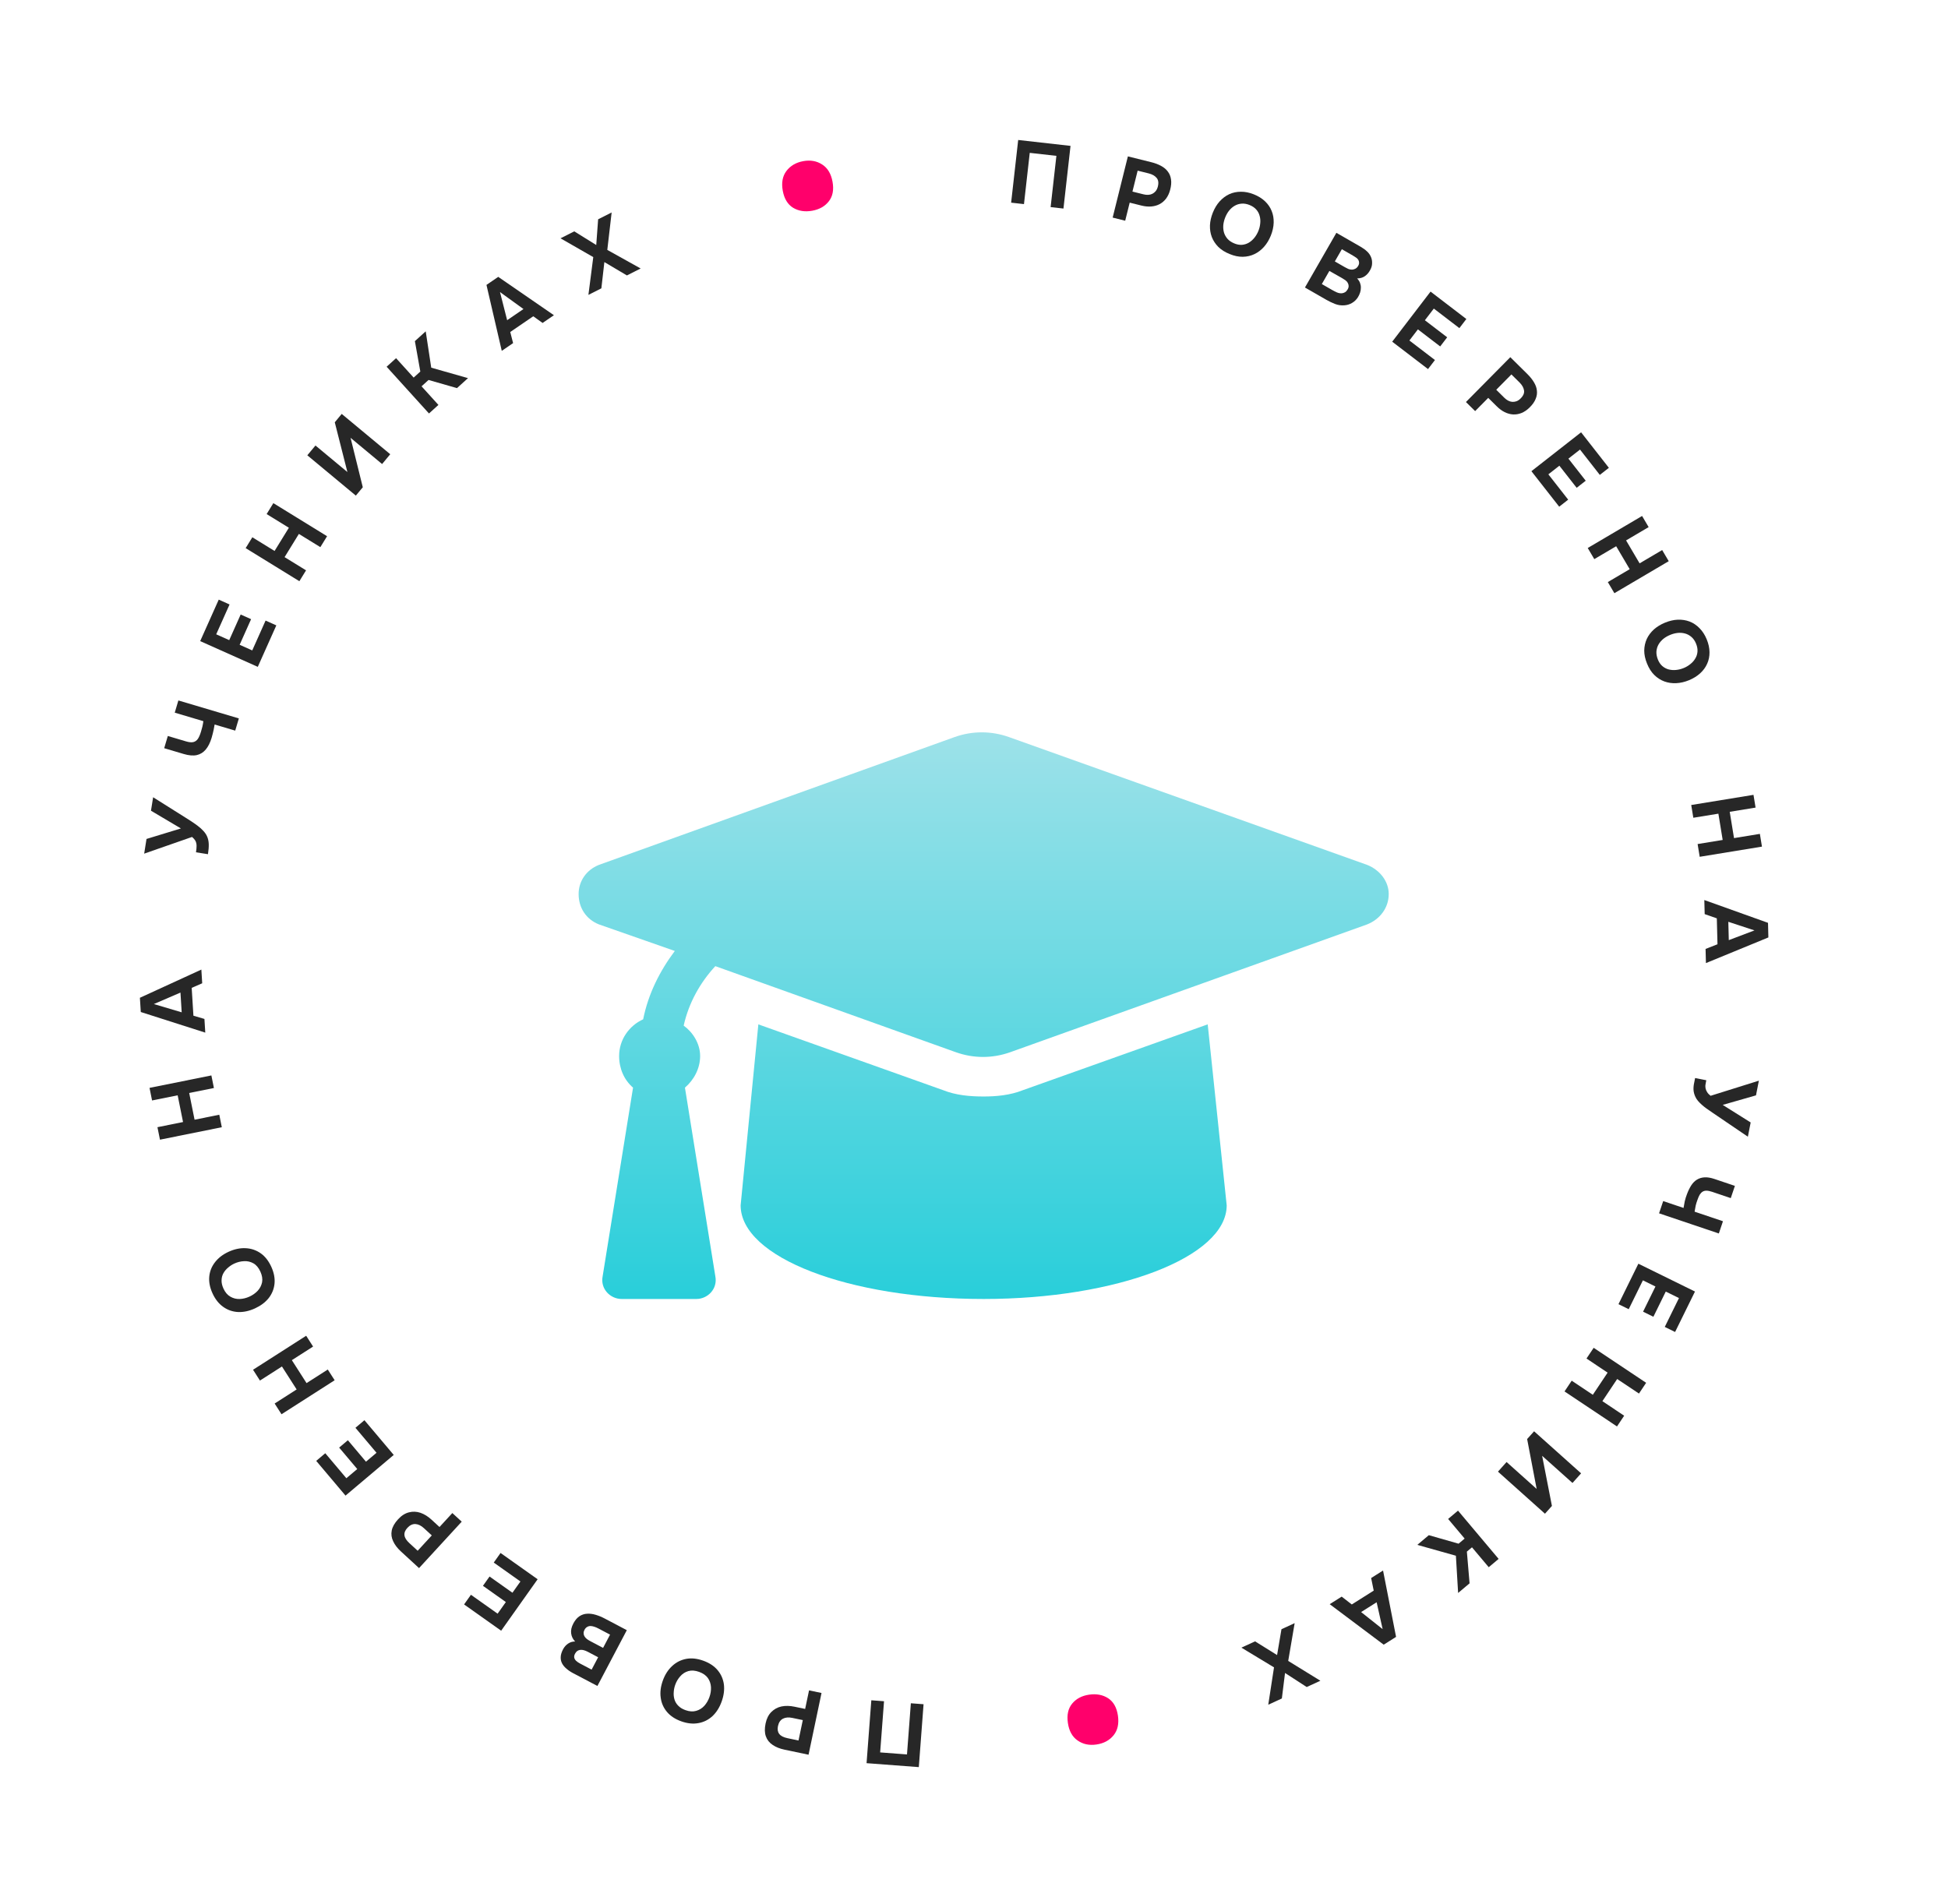 <?xml version="1.0" encoding="UTF-8"?> <svg xmlns="http://www.w3.org/2000/svg" width="222" height="217" viewBox="0 0 222 217" fill="none"><circle cx="108.5" cy="108.5" r="108.5" fill="white"></circle><circle cx="108.5" cy="108.5" r="108.5" fill="url(#paint0_linear_1176_749)" fill-opacity="0.09"></circle><circle cx="108.5" cy="108.5" r="107.88" stroke="url(#paint1_linear_1176_749)" stroke-opacity="0.4" stroke-width="1.24"></circle><circle cx="108.5" cy="108.5" r="107.88" stroke="url(#paint2_linear_1176_749)" stroke-opacity="0.2" stroke-width="1.24"></circle><g filter="url(#filter0_d_1176_749)"><path d="M155.81 89.833C157.253 90.41 158.263 91.708 158.263 93.15C158.263 94.737 157.253 96.035 155.81 96.612L115.131 111.182C113.111 111.903 110.948 111.903 108.928 111.182L81.52 101.373C79.789 103.248 78.491 105.556 77.914 108.153C78.923 108.874 79.789 110.172 79.789 111.615C79.789 113.057 79.068 114.356 78.058 115.221L81.52 136.715C81.808 138.157 80.654 139.311 79.356 139.311H70.845C69.547 139.311 68.393 138.157 68.681 136.715L72.144 115.221C71.134 114.356 70.557 113.057 70.557 111.615C70.557 109.74 71.711 108.153 73.297 107.432C73.874 104.546 75.173 101.95 76.904 99.642L68.249 96.612C66.806 96.035 65.941 94.737 65.941 93.15C65.941 91.708 66.806 90.41 68.249 89.833L108.784 75.263C110.803 74.542 112.967 74.542 114.987 75.263L155.81 89.833ZM116.573 115.51L137.634 108.009L139.798 128.637C139.798 134.551 127.248 139.311 112.102 139.311C96.666 139.311 84.405 134.551 84.405 128.637L86.424 108.009L107.485 115.51C108.928 116.087 110.515 116.231 112.102 116.231C113.544 116.231 115.131 116.087 116.573 115.51Z" fill="url(#paint3_linear_1176_749)"></path></g><path d="M105.252 194.256L104.71 201.425L98.756 200.975L99.298 193.806L100.746 193.916L100.305 199.748L103.363 199.979L103.804 194.147L105.252 194.256Z" fill="#272727"></path><path d="M93.623 192.975L92.145 200.011L89.402 199.435C88.866 199.322 88.416 199.141 88.053 198.892C87.683 198.648 87.425 198.324 87.282 197.921C87.137 197.523 87.126 197.03 87.25 196.44C87.366 195.891 87.585 195.456 87.908 195.136C88.225 194.815 88.611 194.606 89.067 194.508C89.522 194.417 90.015 194.427 90.545 194.539L91.757 194.793L92.202 192.676L93.623 192.975ZM91.49 196.065L90.297 195.815C89.874 195.726 89.518 195.755 89.231 195.902C88.936 196.054 88.746 196.336 88.659 196.747C88.582 197.118 88.63 197.415 88.804 197.638C88.971 197.867 89.282 198.029 89.74 198.125L91.001 198.391L91.49 196.065Z" fill="#272727"></path><path d="M80.144 189.293C80.839 189.541 81.386 189.902 81.784 190.375C82.177 190.846 82.414 191.388 82.497 192C82.572 192.616 82.488 193.262 82.246 193.938C82 194.626 81.65 195.184 81.195 195.611C80.734 196.035 80.2 196.301 79.594 196.408C78.986 196.521 78.334 196.453 77.639 196.205C76.951 195.958 76.409 195.603 76.015 195.138C75.62 194.673 75.382 194.135 75.299 193.523C75.209 192.909 75.287 192.257 75.534 191.569C75.775 190.893 76.128 190.34 76.591 189.909C77.046 189.482 77.579 189.209 78.189 189.089C78.791 188.974 79.443 189.042 80.144 189.293ZM79.667 190.567C79.208 190.403 78.797 190.375 78.435 190.482C78.073 190.59 77.769 190.787 77.523 191.073C77.271 191.356 77.079 191.68 76.95 192.043C76.854 192.311 76.797 192.589 76.78 192.878C76.757 193.164 76.784 193.44 76.862 193.705C76.94 193.97 77.081 194.207 77.286 194.418C77.489 194.634 77.766 194.805 78.117 194.93C78.569 195.092 78.977 195.119 79.339 195.011C79.698 194.91 80.008 194.719 80.267 194.437C80.519 194.154 80.713 193.824 80.847 193.448C80.982 193.072 81.041 192.694 81.026 192.315C81.004 191.933 80.888 191.586 80.676 191.273C80.456 190.964 80.119 190.729 79.667 190.567Z" fill="#272727"></path><path d="M71.434 185.814L68.083 192.175L65.298 190.708C65.004 190.553 64.754 190.383 64.546 190.196C64.328 190.013 64.163 189.811 64.05 189.591C63.936 189.37 63.887 189.13 63.901 188.87C63.91 188.607 64 188.313 64.17 187.99C64.309 187.726 64.498 187.512 64.738 187.348C64.978 187.184 65.246 187.103 65.542 187.106C65.285 186.84 65.134 186.531 65.09 186.179C65.043 185.833 65.125 185.459 65.336 185.058C65.535 184.68 65.769 184.402 66.04 184.223C66.307 184.05 66.598 183.955 66.913 183.938C67.229 183.92 67.558 183.963 67.901 184.068C68.238 184.169 68.577 184.309 68.918 184.489L71.434 185.814ZM69.525 186.323L68.195 185.623C68.033 185.538 67.877 185.471 67.727 185.422C67.57 185.37 67.424 185.343 67.288 185.34C67.148 185.343 67.022 185.38 66.909 185.45C66.789 185.517 66.69 185.626 66.611 185.775C66.538 185.913 66.505 186.041 66.512 186.159C66.509 186.28 66.54 186.396 66.605 186.506C66.663 186.614 66.749 186.712 66.862 186.803C66.969 186.89 67.097 186.973 67.247 187.052L68.729 187.833L69.525 186.323ZM68.166 188.902L66.989 188.282C66.827 188.196 66.673 188.134 66.525 188.095C66.378 188.055 66.242 188.045 66.117 188.063C65.993 188.082 65.883 188.123 65.787 188.188C65.689 188.258 65.605 188.36 65.536 188.491C65.444 188.665 65.414 188.817 65.444 188.948C65.472 189.085 65.545 189.208 65.663 189.316C65.776 189.422 65.926 189.523 66.111 189.621L67.423 190.312L68.166 188.902Z" fill="#272727"></path><path d="M61.27 180.01L57.113 185.876L52.888 182.881L53.669 181.78L56.709 183.934L57.649 182.609L55.039 180.759L55.79 179.699L58.4 181.548L59.31 180.264L56.27 178.109L57.045 177.016L61.27 180.01Z" fill="#272727"></path><path d="M52.62 173.446L47.755 178.739L45.692 176.843C45.288 176.472 44.994 176.087 44.809 175.687C44.615 175.288 44.56 174.878 44.643 174.458C44.721 174.043 44.964 173.613 45.372 173.17C45.752 172.756 46.162 172.494 46.603 172.385C47.039 172.271 47.478 172.288 47.921 172.437C48.358 172.591 48.777 172.851 49.175 173.218L50.087 174.056L51.551 172.464L52.62 173.446ZM49.208 175.013L48.311 174.188C47.992 173.895 47.671 173.739 47.35 173.719C47.018 173.699 46.71 173.844 46.426 174.153C46.17 174.432 46.059 174.712 46.095 174.993C46.122 175.275 46.307 175.574 46.651 175.89L47.6 176.763L49.208 175.013Z" fill="#272727"></path><path d="M44.871 165.841L39.376 170.477L36.036 166.518L37.069 165.647L39.472 168.496L40.714 167.448L38.651 165.003L39.645 164.165L41.707 166.61L42.91 165.595L40.507 162.747L41.532 161.882L44.871 165.841Z" fill="#272727"></path><path d="M38.138 157.328L32.082 161.203L31.299 159.98L33.806 158.376L32.131 155.759L29.625 157.363L28.837 156.131L34.893 152.256L35.681 153.488L33.26 155.037L34.935 157.654L37.355 156.105L38.138 157.328Z" fill="#272727"></path><path d="M30.918 144.393C31.224 145.065 31.346 145.708 31.285 146.324C31.221 146.934 30.998 147.482 30.617 147.968C30.227 148.451 29.706 148.841 29.053 149.139C28.388 149.442 27.743 149.579 27.12 149.551C26.494 149.516 25.932 149.319 25.433 148.959C24.928 148.601 24.522 148.087 24.216 147.416C23.913 146.75 23.79 146.114 23.848 145.507C23.906 144.901 24.126 144.354 24.507 143.868C24.885 143.376 25.407 142.978 26.072 142.674C26.725 142.377 27.367 142.244 27.999 142.275C28.622 142.304 29.189 142.495 29.701 142.85C30.203 143.201 30.609 143.716 30.918 144.393ZM29.671 144.939C29.469 144.496 29.203 144.182 28.874 143.997C28.544 143.813 28.191 143.732 27.814 143.755C27.435 143.771 27.07 143.86 26.719 144.02C26.46 144.138 26.221 144.291 26.003 144.481C25.781 144.663 25.602 144.875 25.466 145.116C25.33 145.356 25.259 145.623 25.251 145.917C25.238 146.213 25.308 146.531 25.462 146.87C25.662 147.307 25.926 147.618 26.256 147.802C26.58 147.99 26.932 148.078 27.314 148.067C27.694 148.051 28.065 147.96 28.428 147.794C28.792 147.628 29.104 147.408 29.366 147.132C29.624 146.851 29.792 146.525 29.869 146.155C29.937 145.782 29.871 145.377 29.671 144.939Z" fill="#272727"></path><path d="M25.278 128.486L18.23 129.906L17.943 128.482L20.86 127.895L20.247 124.849L17.33 125.436L17.041 124.002L24.089 122.583L24.378 124.017L21.561 124.584L22.174 127.63L24.991 127.063L25.278 128.486Z" fill="#272727"></path><path d="M23.394 117.704L16.044 115.354L15.943 113.732L22.947 110.518L23.044 112.079L21.845 112.602L22.043 115.774L23.297 116.143L23.394 117.704ZM20.706 115.389L20.566 113.139L17.534 114.447L20.706 115.389Z" fill="#272727"></path><path d="M23.7 97.365L22.336 97.149C22.383 96.854 22.405 96.608 22.402 96.409C22.4 96.203 22.36 96.022 22.282 95.865C22.198 95.708 22.065 95.553 21.883 95.401L16.431 97.303L16.696 95.628L20.618 94.43L17.206 92.408L17.45 90.874L21.096 93.169C21.326 93.315 21.569 93.47 21.824 93.633C22.072 93.796 22.316 93.969 22.554 94.15C22.787 94.324 22.994 94.511 23.175 94.711C23.357 94.904 23.496 95.108 23.592 95.322C23.714 95.588 23.78 95.887 23.79 96.217C23.8 96.541 23.77 96.924 23.7 97.365Z" fill="#272727"></path><path d="M26.806 83.28L24.46 82.584C24.425 82.799 24.389 82.99 24.354 83.156C24.321 83.315 24.285 83.471 24.247 83.622C24.212 83.767 24.168 83.927 24.116 84.102C23.953 84.647 23.735 85.087 23.459 85.421C23.183 85.756 22.84 85.972 22.429 86.069C22.015 86.158 21.518 86.116 20.941 85.945L18.712 85.282L19.125 83.891L21.208 84.509C21.546 84.61 21.821 84.635 22.033 84.585C22.246 84.535 22.421 84.41 22.558 84.211C22.688 84.01 22.803 83.74 22.904 83.403C22.954 83.234 23.006 83.045 23.062 82.835C23.112 82.617 23.15 82.406 23.176 82.202L19.915 81.233L20.328 79.841L27.22 81.888L26.806 83.28Z" fill="#272727"></path><path d="M29.378 76.011L22.814 73.077L24.928 68.349L26.161 68.9L24.64 72.302L26.123 72.965L27.428 70.045L28.615 70.576L27.31 73.496L28.747 74.138L30.267 70.736L31.491 71.283L29.378 76.011Z" fill="#272727"></path><path d="M34.117 66.248L27.996 62.478L28.757 61.241L31.291 62.801L32.92 60.156L30.387 58.596L31.153 57.35L37.275 61.12L36.508 62.365L34.061 60.859L32.432 63.504L34.879 65.011L34.117 66.248Z" fill="#272727"></path><path d="M40.553 56.493L35.023 51.898L35.952 50.781L39.591 53.806L38.152 48.134L38.943 47.181L44.473 51.776L43.545 52.893L39.952 49.907L41.345 55.54L40.553 56.493Z" fill="#272727"></path><path d="M48.888 47.13L44.061 41.802L45.137 40.827L47.141 43.04L47.901 42.351L47.282 38.884L48.516 37.766L49.145 41.909L53.335 43.101L52.078 44.24L48.839 43.31L48.041 44.033L49.964 46.155L48.888 47.13Z" fill="#272727"></path><path d="M57.183 39.992L55.439 32.475L56.781 31.558L63.126 35.929L61.835 36.812L60.773 36.05L58.149 37.843L58.474 39.11L57.183 39.992ZM57.796 36.498L59.657 35.226L56.981 33.291L57.796 36.498Z" fill="#272727"></path><path d="M67.057 33.612L67.611 29.305L63.878 27.164L65.446 26.371L67.95 27.927L68.165 24.997L69.705 24.218L69.21 28.485L73.011 30.603L71.444 31.395L68.876 29.872L68.534 32.866L67.057 33.612Z" fill="#272727"></path><path d="M91.541 18.368C92.361 18.219 93.081 18.347 93.701 18.753C94.318 19.146 94.71 19.798 94.877 20.71C95.043 21.622 94.905 22.364 94.463 22.936C94.022 23.508 93.391 23.869 92.572 24.018C91.739 24.17 91.008 24.057 90.38 23.68C89.764 23.301 89.374 22.655 89.207 21.744C89.041 20.832 89.178 20.083 89.617 19.498C90.067 18.897 90.709 18.52 91.541 18.368Z" fill="#FF006B"></path><path d="M122 16.628L121.195 23.772L119.732 23.607L120.39 17.765L117.353 17.423L116.695 23.265L115.232 23.101L116.036 15.956L122 16.628Z" fill="#272727"></path><path d="M131.218 18.492C131.638 18.596 132.008 18.737 132.327 18.914C132.647 19.084 132.901 19.298 133.088 19.554C133.284 19.805 133.405 20.103 133.452 20.45C133.506 20.791 133.474 21.188 133.354 21.639C133.25 22.032 133.094 22.366 132.885 22.642C132.679 22.912 132.431 23.122 132.142 23.274C131.862 23.42 131.543 23.508 131.187 23.538C130.839 23.563 130.475 23.529 130.093 23.434L128.743 23.098L128.231 25.158L126.802 24.802L128.537 17.825L131.218 18.492ZM130.328 22.153C130.506 22.197 130.679 22.216 130.848 22.209C131.017 22.202 131.173 22.164 131.316 22.095C131.459 22.026 131.584 21.928 131.692 21.801C131.8 21.675 131.882 21.514 131.938 21.318C132.062 20.875 132.022 20.53 131.818 20.284C131.615 20.038 131.312 19.865 130.911 19.766L129.65 19.452L129.057 21.837L130.328 22.153Z" fill="#272727"></path><path d="M142.89 22.151C143.399 22.355 143.825 22.62 144.169 22.947C144.512 23.274 144.765 23.644 144.927 24.059C145.092 24.468 145.167 24.91 145.152 25.385C145.137 25.86 145.029 26.349 144.828 26.852C144.632 27.342 144.374 27.768 144.055 28.129C143.736 28.489 143.373 28.767 142.967 28.962C142.561 29.157 142.116 29.26 141.63 29.27C141.154 29.276 140.656 29.172 140.137 28.957C139.615 28.749 139.184 28.478 138.843 28.145C138.511 27.808 138.264 27.433 138.102 27.018C137.946 26.605 137.875 26.162 137.89 25.687C137.911 25.214 138.02 24.732 138.216 24.242C138.417 23.739 138.676 23.31 138.993 22.956C139.318 22.598 139.683 22.324 140.086 22.135C140.496 21.949 140.938 21.856 141.412 21.856C141.888 21.849 142.381 21.948 142.89 22.151ZM139.629 24.785C139.513 25.074 139.44 25.366 139.41 25.66C139.389 25.95 139.413 26.226 139.484 26.488C139.561 26.752 139.693 26.994 139.882 27.215C140.073 27.43 140.328 27.605 140.646 27.739C140.951 27.869 141.246 27.924 141.53 27.907C141.817 27.883 142.079 27.802 142.316 27.663C142.556 27.519 142.77 27.331 142.957 27.099C143.147 26.862 143.3 26.598 143.415 26.309C143.528 26.026 143.597 25.736 143.621 25.44C143.651 25.146 143.627 24.867 143.551 24.603C143.483 24.335 143.353 24.093 143.162 23.879C142.971 23.664 142.715 23.492 142.394 23.364C142.08 23.238 141.78 23.188 141.493 23.212C141.206 23.235 140.944 23.317 140.707 23.455C140.469 23.593 140.257 23.778 140.07 24.01C139.891 24.237 139.744 24.496 139.629 24.785Z" fill="#272727"></path><path d="M148.716 32.771L152.298 26.538L155.063 28.127C155.35 28.292 155.597 28.473 155.804 28.67C156.017 28.87 156.171 29.099 156.265 29.356C156.344 29.558 156.378 29.784 156.366 30.035C156.364 30.284 156.285 30.543 156.13 30.813C155.971 31.104 155.771 31.329 155.532 31.488C155.298 31.65 155.008 31.734 154.662 31.738C154.814 31.895 154.924 32.064 154.992 32.244C155.06 32.424 155.092 32.606 155.088 32.791C155.089 32.979 155.06 33.165 155.001 33.35C154.941 33.534 154.858 33.713 154.751 33.886C154.578 34.16 154.351 34.378 154.072 34.538C153.802 34.695 153.513 34.783 153.206 34.801C152.837 34.831 152.481 34.779 152.137 34.644C151.793 34.508 151.466 34.352 151.155 34.173L148.716 32.771ZM153.249 30.446C153.379 30.52 153.511 30.588 153.647 30.651C153.786 30.707 153.93 30.736 154.079 30.735C154.206 30.73 154.331 30.697 154.453 30.634C154.575 30.571 154.678 30.474 154.761 30.343C154.848 30.205 154.89 30.077 154.888 29.959C154.886 29.84 154.86 29.736 154.811 29.645C154.75 29.532 154.66 29.438 154.541 29.361C154.424 29.278 154.301 29.2 154.172 29.126L152.922 28.407L152.122 29.798L153.249 30.446ZM150.64 32.378L151.802 33.046C151.972 33.144 152.157 33.238 152.354 33.328C152.562 33.416 152.761 33.449 152.954 33.426C153.073 33.409 153.186 33.369 153.293 33.305C153.403 33.236 153.5 33.128 153.585 32.981C153.662 32.846 153.699 32.715 153.694 32.587C153.689 32.459 153.656 32.347 153.595 32.249C153.533 32.127 153.44 32.023 153.318 31.937C153.201 31.855 153.075 31.775 152.94 31.697L151.5 30.881L150.64 32.378Z" fill="#272727"></path><path d="M167.11 36.361L166.314 37.401L163.403 35.173L162.384 36.504L164.925 38.447L164.129 39.488L161.588 37.544L160.619 38.81L163.531 41.038L162.741 42.07L158.66 38.947L163.03 33.238L167.11 36.361Z" fill="#272727"></path><path d="M174.083 42.656C174.391 42.961 174.637 43.27 174.821 43.585C175.009 43.895 175.119 44.208 175.149 44.524C175.189 44.84 175.14 45.158 175.003 45.48C174.876 45.801 174.646 46.126 174.312 46.453C174.022 46.737 173.717 46.945 173.397 47.075C173.081 47.202 172.761 47.256 172.435 47.239C172.119 47.221 171.8 47.135 171.479 46.978C171.167 46.822 170.871 46.606 170.592 46.33L169.603 45.351L168.111 46.86L167.064 45.825L172.12 40.714L174.083 42.656ZM171.448 45.349C171.578 45.477 171.718 45.582 171.867 45.662C172.015 45.743 172.169 45.79 172.327 45.803C172.485 45.817 172.643 45.797 172.8 45.743C172.958 45.69 173.111 45.593 173.258 45.453C173.592 45.136 173.734 44.819 173.684 44.503C173.634 44.188 173.463 43.885 173.169 43.594L172.245 42.68L170.517 44.427L171.448 45.349Z" fill="#272727"></path><path d="M183.353 53.324L182.321 54.131L180.062 51.244L178.742 52.277L180.714 54.796L179.682 55.603L177.711 53.084L176.456 54.067L178.715 56.954L177.691 57.755L174.524 53.709L180.186 49.277L183.353 53.324Z" fill="#272727"></path><path d="M185.312 61.598L186.854 64.213L189.426 62.698L190.174 63.966L183.98 67.616L183.232 66.348L185.725 64.879L184.184 62.263L181.691 63.732L180.943 62.464L187.137 58.813L187.885 60.082L185.312 61.598Z" fill="#272727"></path><path d="M194.5 72.869C194.709 73.376 194.816 73.866 194.821 74.34C194.826 74.814 194.736 75.254 194.552 75.659C194.374 76.062 194.11 76.424 193.759 76.744C193.407 77.065 192.982 77.329 192.481 77.535C191.993 77.736 191.508 77.848 191.027 77.871C190.545 77.894 190.093 77.827 189.671 77.672C189.248 77.517 188.864 77.269 188.518 76.928C188.181 76.591 187.909 76.162 187.701 75.64C187.487 75.12 187.38 74.622 187.382 74.146C187.392 73.673 187.489 73.234 187.673 72.828C187.86 72.429 188.129 72.069 188.48 71.749C188.834 71.434 189.255 71.177 189.743 70.975C190.243 70.769 190.731 70.656 191.206 70.635C191.69 70.619 192.14 70.689 192.557 70.847C192.976 71.011 193.351 71.263 193.681 71.603C194.018 71.94 194.291 72.362 194.5 72.869ZM190.338 72.366C190.051 72.485 189.791 72.636 189.559 72.82C189.336 73.007 189.155 73.217 189.017 73.45C188.881 73.689 188.8 73.953 188.772 74.242C188.752 74.529 188.804 74.833 188.929 75.155C189.049 75.464 189.215 75.715 189.426 75.906C189.643 76.095 189.883 76.226 190.148 76.3C190.419 76.371 190.703 76.394 190.999 76.366C191.302 76.337 191.597 76.263 191.885 76.144C192.167 76.028 192.422 75.875 192.652 75.685C192.884 75.502 193.067 75.29 193.203 75.051C193.348 74.816 193.43 74.555 193.451 74.268C193.472 73.981 193.417 73.678 193.285 73.359C193.156 73.046 192.983 72.795 192.766 72.606C192.549 72.418 192.308 72.286 192.043 72.212C191.779 72.138 191.498 72.115 191.202 72.142C190.914 72.173 190.626 72.248 190.338 72.366Z" fill="#272727"></path><path d="M197.125 92.534L197.614 95.531L200.561 95.049L200.798 96.502L193.703 97.662L193.465 96.209L196.322 95.742L195.832 92.746L192.976 93.212L192.738 91.759L199.833 90.6L200.071 92.053L197.125 92.534Z" fill="#272727"></path><path d="M195.654 104.678L194.271 104.195L194.23 102.591L201.488 105.189L201.53 106.854L194.413 109.778L194.372 108.164L195.73 107.632L195.654 104.678ZM196.965 105.071L197.018 107.162L199.946 106.051L196.965 105.071Z" fill="#272727"></path><path d="M199.512 127.943L199.193 129.567L195.231 126.875C195.072 126.768 194.905 126.652 194.73 126.528C194.553 126.411 194.378 126.283 194.204 126.146C194.031 126.008 193.867 125.862 193.711 125.707C193.56 125.56 193.432 125.404 193.327 125.239C193.16 124.964 193.055 124.675 193.011 124.369C192.973 124.072 192.998 123.732 193.087 123.35L193.179 122.881L194.455 123.132L194.41 123.361C194.387 123.474 194.368 123.591 194.351 123.711C194.341 123.834 194.351 123.96 194.38 124.09C194.41 124.22 194.467 124.352 194.551 124.485C194.634 124.626 194.765 124.765 194.945 124.904L200.447 123.18L200.118 124.854L196.325 125.941L199.512 127.943Z" fill="#272727"></path><path d="M197.715 135.172L197.244 136.567L195.108 135.846C194.864 135.764 194.654 135.722 194.476 135.719C194.305 135.718 194.156 135.757 194.029 135.836C193.901 135.921 193.789 136.041 193.694 136.194C193.604 136.357 193.518 136.557 193.438 136.794C193.356 137.016 193.291 137.23 193.243 137.435C193.199 137.649 193.159 137.875 193.122 138.113L196.355 139.203L195.884 140.598L189.072 138.3L189.543 136.905L191.861 137.687C191.899 137.45 191.946 137.194 192.002 136.92C192.065 136.649 192.151 136.374 192.259 136.096C192.4 135.722 192.56 135.394 192.741 135.112C192.92 134.836 193.131 134.622 193.376 134.469C193.638 134.307 193.933 134.217 194.26 134.199C194.588 134.181 194.963 134.243 195.387 134.386L197.715 135.172Z" fill="#272727"></path><path d="M190.898 151.827L189.722 151.249L191.34 147.96L189.836 147.22L188.425 150.091L187.249 149.513L188.661 146.642L187.23 145.939L185.613 149.228L184.446 148.655L186.714 144.044L193.165 147.216L190.898 151.827Z" fill="#272727"></path><path d="M184.298 157.187L182.613 159.712L185.096 161.369L184.278 162.594L178.299 158.602L179.116 157.377L181.523 158.984L183.209 156.459L180.802 154.852L181.62 153.628L187.599 157.62L186.781 158.844L184.298 157.187Z" fill="#272727"></path><path d="M175.747 165.942L176.862 171.654L176.069 172.54L170.712 167.745L171.694 166.648L175.122 169.716L174.037 164.03L174.83 163.145L180.187 167.939L179.205 169.036L175.747 165.942Z" fill="#272727"></path><path d="M166.915 175.375L165.033 173.137L166.159 172.189L170.788 177.691L169.661 178.639L167.752 176.37L167.169 176.86L167.477 180.476L166.172 181.574L165.918 177.329L161.52 176.092L162.834 174.987L166.224 175.957L166.915 175.375Z" fill="#272727"></path><path d="M156.553 181.307L156.26 179.872L157.617 179.016L159.1 186.58L157.692 187.469L151.537 182.852L152.902 181.991L154.054 182.884L156.553 181.307ZM156.886 182.634L155.117 183.751L157.57 185.697L156.886 182.634Z" fill="#272727"></path><path d="M146.084 193.6L144.534 194.313L145.19 190.054L141.474 187.807L143.032 187.09L145.54 188.652L146.04 185.706L147.543 185.014L146.809 189.32L150.475 191.579L148.916 192.296L146.446 190.694L146.084 193.6Z" fill="#272727"></path><path d="M124.946 198.848C124.122 198.968 123.407 198.813 122.803 198.385C122.2 197.97 121.832 197.304 121.699 196.386C121.566 195.469 121.731 194.733 122.194 194.177C122.656 193.622 123.3 193.284 124.124 193.165C124.962 193.044 125.688 193.183 126.302 193.583C126.903 193.984 127.27 194.644 127.403 195.561C127.535 196.479 127.371 197.222 126.911 197.791C126.439 198.375 125.784 198.727 124.946 198.848Z" fill="#FF006B"></path><defs><filter id="filter0_d_1176_749" x="2.479" y="19.834" width="219.246" height="191.695" filterUnits="userSpaceOnUse" color-interpolation-filters="sRGB"><feFlood flood-opacity="0" result="BackgroundImageFix"></feFlood><feColorMatrix in="SourceAlpha" type="matrix" values="0 0 0 0 0 0 0 0 0 0 0 0 0 0 0 0 0 0 127 0" result="hardAlpha"></feColorMatrix><feOffset dy="8.753"></feOffset><feGaussianBlur stdDeviation="31.731"></feGaussianBlur><feComposite in2="hardAlpha" operator="out"></feComposite><feColorMatrix type="matrix" values="0 0 0 0 0.129 0 0 0 0 0.804 0 0 0 0 0.851 0 0 0 0.95 0"></feColorMatrix><feBlend mode="normal" in2="BackgroundImageFix" result="effect1_dropShadow_1176_749"></feBlend><feBlend mode="normal" in="SourceGraphic" in2="effect1_dropShadow_1176_749" result="shape"></feBlend></filter><linearGradient id="paint0_linear_1176_749" x1="-81.978" y1="-100.061" x2="108.5" y2="217" gradientUnits="userSpaceOnUse"><stop stop-color="white"></stop><stop offset="1" stop-color="white" stop-opacity="0"></stop></linearGradient><linearGradient id="paint1_linear_1176_749" x1="17.438" y1="-13.562" x2="121.838" y2="80.517" gradientUnits="userSpaceOnUse"><stop stop-color="white"></stop><stop offset="1" stop-color="white" stop-opacity="0"></stop></linearGradient><linearGradient id="paint2_linear_1176_749" x1="236.375" y1="313.707" x2="33.953" y2="250.82" gradientUnits="userSpaceOnUse"><stop stop-color="white"></stop><stop offset="1" stop-color="white" stop-opacity="0"></stop></linearGradient><linearGradient id="paint3_linear_1176_749" x1="112.102" y1="69.695" x2="112.102" y2="143.695" gradientUnits="userSpaceOnUse"><stop stop-color="#A6E3EA"></stop><stop offset="1" stop-color="#21CDD9"></stop></linearGradient></defs></svg> 